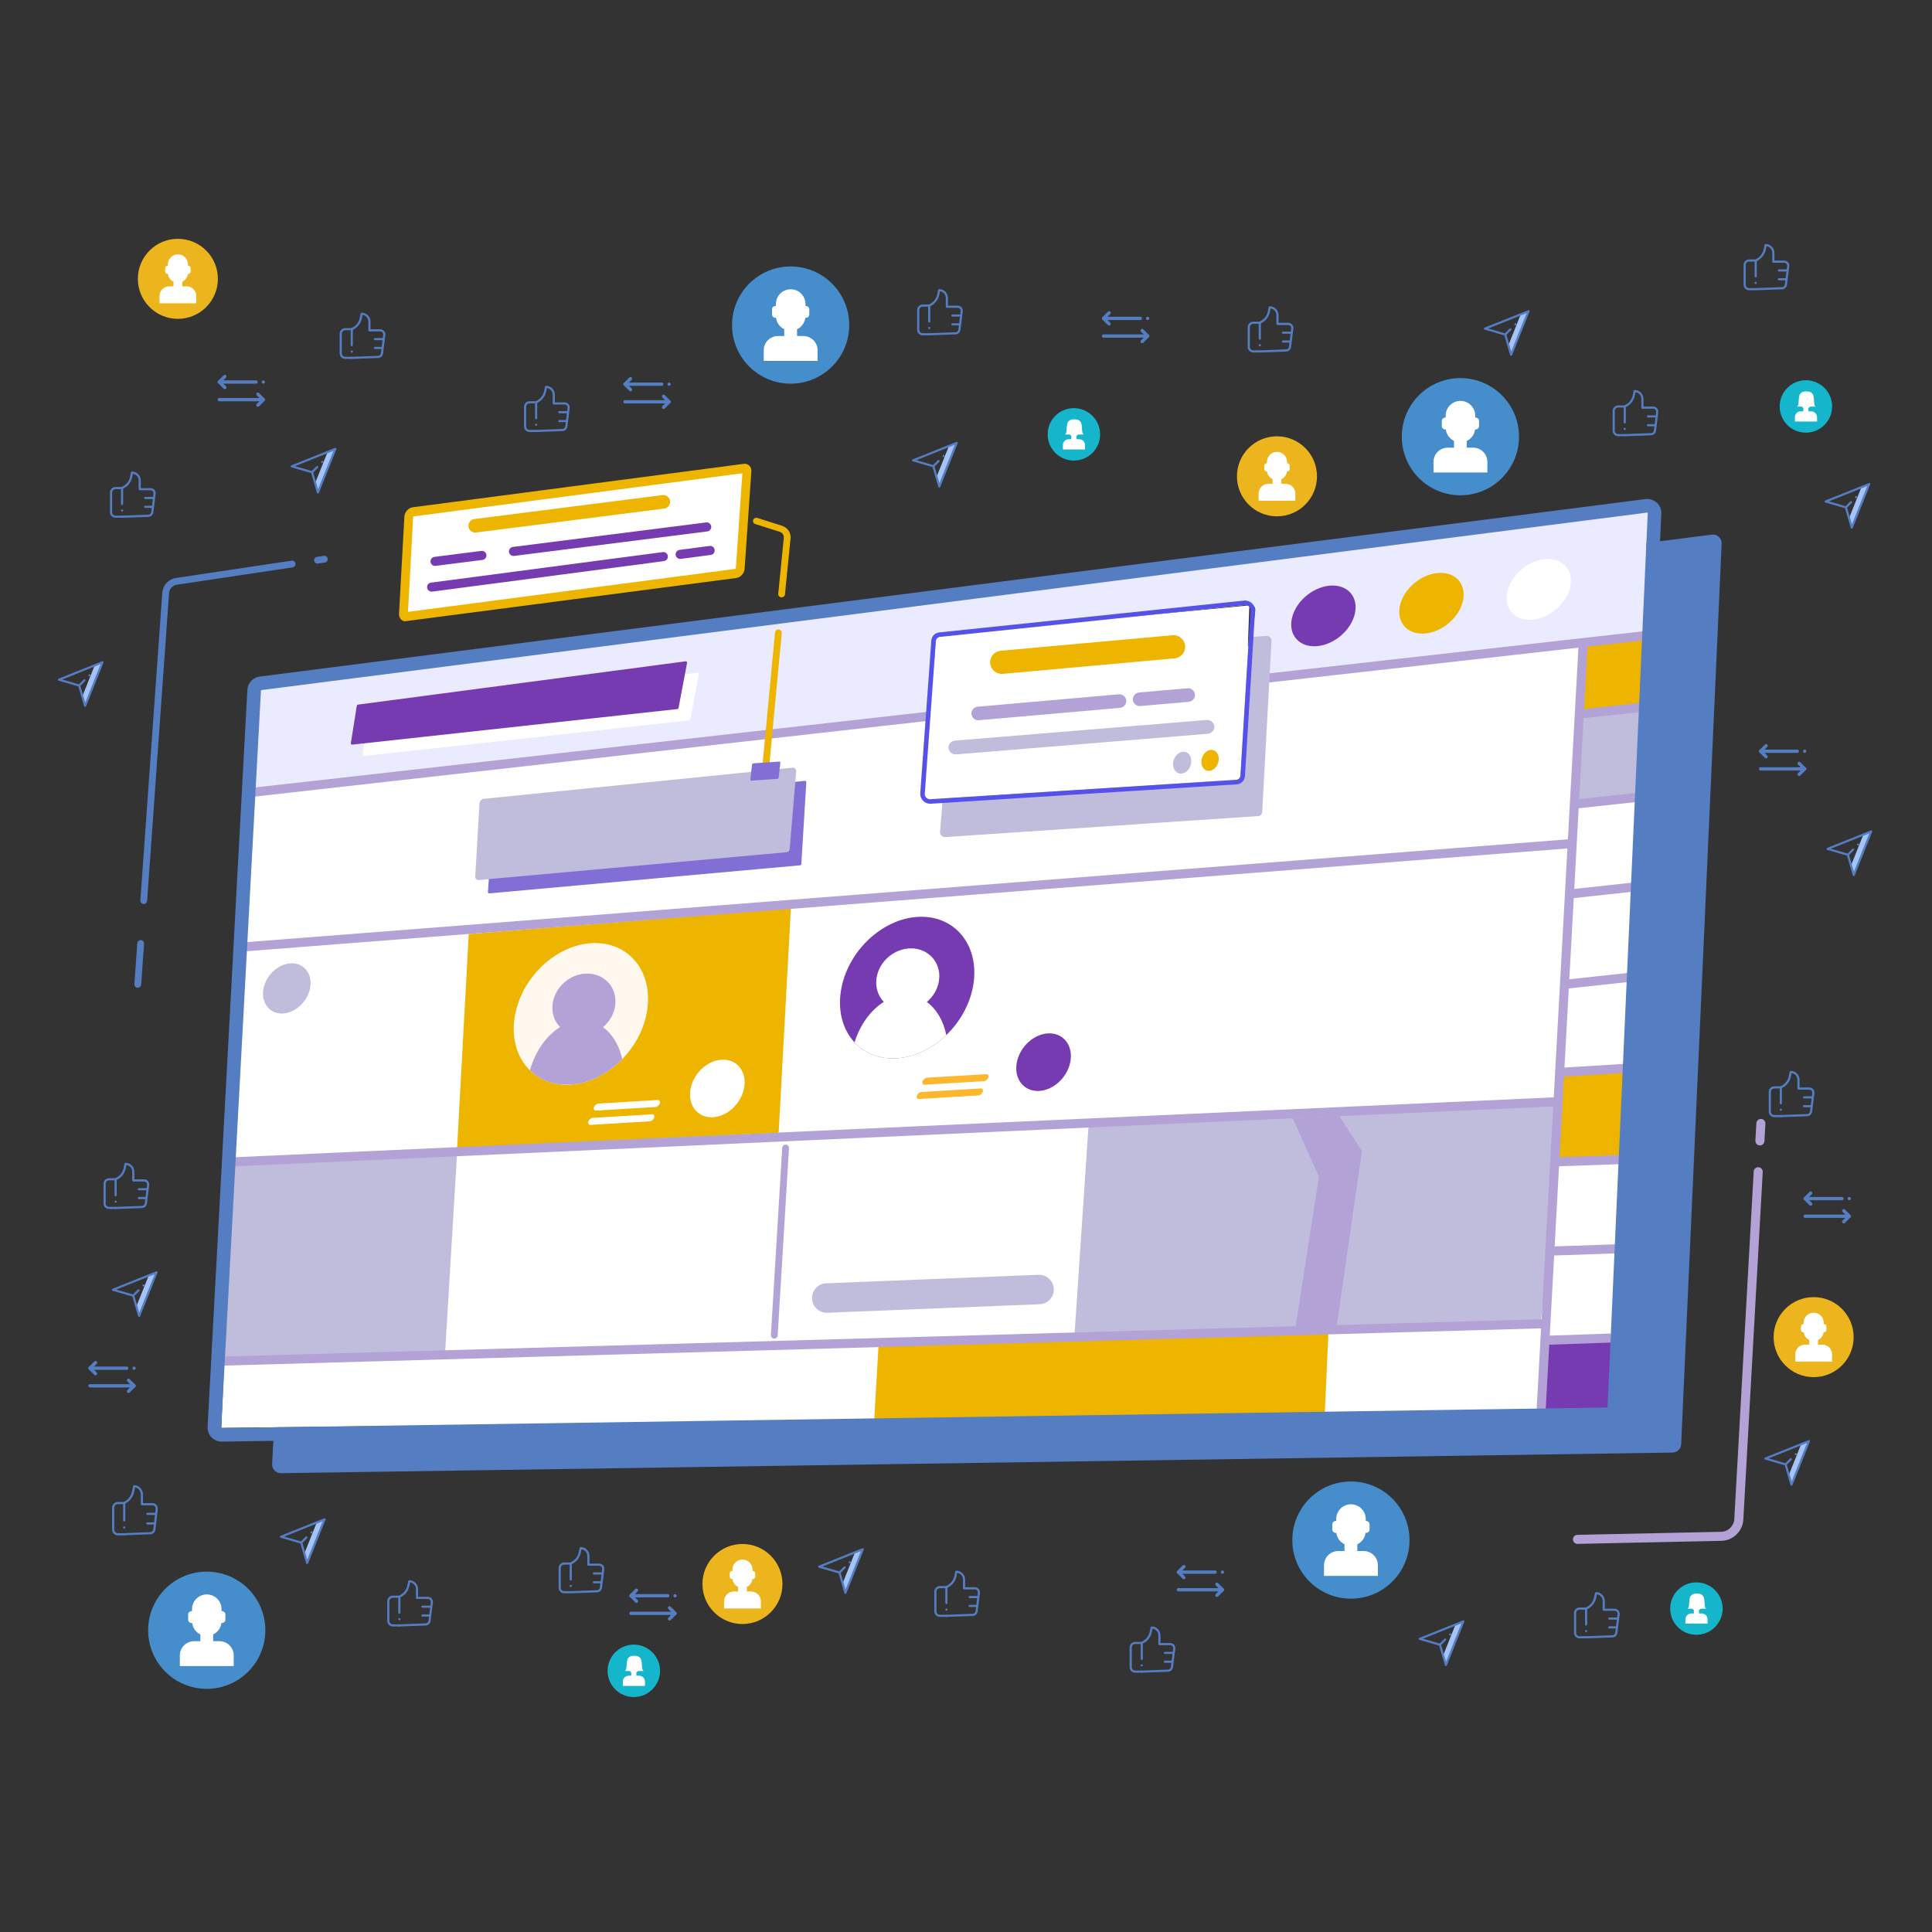 <?xml version="1.0" encoding="UTF-8"?>
<svg id="Layer_1" data-name="Layer 1" xmlns="http://www.w3.org/2000/svg" viewBox="0 0 900 900">
  <rect x="0" y="0" width="900" height="900" fill="#333333" stroke="none"/>
  <defs>
    <style>
      .cls-1 {
        fill: none;
        stroke: #557ec2;
        stroke-linecap: round;
        stroke-linejoin: round;
      }

      .cls-2 {
        fill: #f6ddd9;
      }

      .cls-2, .cls-3, .cls-4, .cls-5, .cls-6, .cls-7, .cls-8, .cls-9, .cls-10, .cls-11, .cls-12, .cls-13, .cls-14, .cls-15, .cls-16, .cls-17 {
        stroke-width: 0px;
      }

      .cls-3 {
        fill: #763bb1;
      }

      .cls-4 {
        fill: #557ec2;
      }

      .cls-5 {
        fill: #5652e8;
      }

      .cls-6 {
        fill: #458dcb;
      }

      .cls-7 {
        fill: #15b6cc;
      }

      .cls-8 {
        fill: #c0bcdc;
      }

      .cls-9 {
        fill: #a4c4fa;
      }

      .cls-10 {
        fill: #b3a2d6;
      }

      .cls-11 {
        fill: #826fd6;
      }

      .cls-12 {
        fill: #fff;
      }

      .cls-13 {
        fill: #eeb500;
      }

      .cls-14 {
        fill: #fff8ef;
      }

      .cls-15 {
        fill: #fcb72d;
      }

      .cls-16 {
        fill: #ebebff;
      }

      .cls-17 {
        fill: #ecb51e;
      }
    </style>
  </defs>
  <polygon class="cls-12" points="579 364 431 372 436 296 582 282 579 364"/>
  <polygon class="cls-2" points="300.5 664.3 195.25 665.24 198.71 630.89 303.12 628.4 300.5 664.3"/>
  <polygon class="cls-8" points="372.83 403.56 226.98 415.25 231.48 378.45 376.69 364.07 372.83 403.56"/>
  <polygon class="cls-12" points="191.3 238.77 347.39 218.8 344.53 266.74 188.07 287.36 191.3 238.77"/>
  <polygon class="cls-12" points="768.18 293.98 751.9 658.03 103.09 665.16 118.47 318.62 433.25 306.68 435.38 306.61 581.53 301.06 583.65 300.97 768.18 293.98"/>
  <polygon class="cls-8" points="507.16 523.17 500.48 622.8 717.79 615.28 720.47 591.87 724.22 514.34 507.16 523.17"/>
  <polygon class="cls-13" points="218.35 435.09 212.93 534.78 362.74 527.66 368.42 423.14 218.35 435.09"/>
  <path class="cls-11" d="M372.78,403.09l-144.85,13.08c-.36.03-.66-.28-.62-.64l2.5-37.42,145.18-14.36c.35-.03.64.25.62.6l-2.32,38.19c-.02.28-.24.51-.52.53Z"/>
  <polygon class="cls-8" points="207.3 630.79 103.09 633.02 106.95 541.28 212.93 537.13 207.3 630.79"/>
  <path class="cls-13" d="M616.28,662.74l-207.99.18c-.36,0-1.15.62-1.12,0l2.08-36.2,208.95-6.51c.36,0,.63.5.6,1.12l-1.81,40.26c-.03.62-.35,1.14-.71,1.14Z"/>
  <path class="cls-16" d="M770.71,240.98l-2.53,53s-80.52,9.92-184.99,22.45l-.47.05-1.68.2.21-1.89,2.06-17.81,1.24-10.84.21-1.83c.06-.57-.08-1.13-.41-1.58-.07-.09-.15-.19-.23-.27-.43-.43-1.01-.68-1.61-.68-.08,0-.16.01-.24.01l-1.42.15c-.22-.06-.46-.11-.7-.11-.08,0-.16.01-.24.01l-142.02,14.85c-1.05.12-1.84.93-1.92,1.98l-2.19,30.2-.32,2.54-.36,2.81c-.61.07-1.23.15-1.86.21-.09.01-.2.02-.31.03-159.9,18.71-316.26,36.06-315.11,32.2l2.7-47.63,649.67-83.6,2.53,5.54Z"/>
  <rect class="cls-3" x="717.79" y="623.91" width="34.12" height="34.12"/>
  <polygon class="cls-8" points="763.5 371.29 734.06 373.78 735.65 332.59 765.09 329.4 763.5 371.29"/>
  <polygon class="cls-10" points="602.18 520.92 614.41 548.09 603.36 619.24 622.58 618.57 634.44 536.18 623.88 519.94 602.18 520.92"/>
  <rect class="cls-10" x="112.1" y="414.92" width="621.18" height="4.22" transform="translate(-31.09 34.07) rotate(-4.45)"/>
  <rect class="cls-10" x="102.81" y="623.22" width="616.55" height="4.22" transform="translate(-17.55 11.9) rotate(-1.62)"/>
  <rect class="cls-10" x="106.46" y="525.13" width="619.6" height="4.22" transform="translate(-23.52 19.45) rotate(-2.6)"/>
  <polygon class="cls-13" points="757.19 540.59 724.22 540.96 726.6 497.51 757.19 497.51 757.19 540.59"/>
  <polygon class="cls-13" points="766.46 328.28 735.88 330.91 735.88 297.69 766.46 297.69 766.46 328.28"/>
  <rect class="cls-10" x="735.56" y="328.8" width="31.22" height="4.22" transform="translate(-31.32 82.98) rotate(-6.19)"/>
  <rect class="cls-10" x="732.37" y="412.58" width="31.22" height="4.22" transform="translate(-40.39 83.15) rotate(-6.2)"/>
  <rect class="cls-10" x="729.11" y="454.56" width="32.88" height="4.22" transform="translate(-44.92 83.12) rotate(-6.19)"/>
  <rect class="cls-10" x="726.57" y="496.44" width="33.83" height="4.22" transform="translate(-29.27 46.69) rotate(-3.53)"/>
  <rect class="cls-10" x="719.22" y="621.8" width="31.22" height="4.22" transform="translate(-21.17 25.83) rotate(-1.99)"/>
  <rect class="cls-10" x="725.73" y="538.53" width="34.03" height="4.22" transform="translate(-18.3 26.08) rotate(-1.99)"/>
  <path class="cls-4" d="M800.69,250.09c-.89-.81-2.09-1.19-3.27-1.04l-24.12,3.09-6.36.81-.2,4.28,4.73-.61-21.66,400.04-618.12,12.24.22-4.07-4.23.06-.34,6.33-.58,10.77c-.06,1.12.35,2.23,1.13,3.04.76.79,1.83,1.24,2.93,1.24h.06l648.26-9.61c2.15-.03,3.91-1.74,4.01-3.89l18.85-419.5c.05-1.2-.42-2.36-1.31-3.18Z"/>
  <rect class="cls-10" x="733.97" y="370.69" width="31.22" height="4.22" transform="translate(-35.85 83.06) rotate(-6.19)"/>
  <path class="cls-4" d="M64.18,460.14s-.08,0-.11,0c-.87-.06-1.53-.82-1.47-1.69l1.36-19.04c.06-.87.81-1.54,1.69-1.47.87.06,1.53.82,1.47,1.69l-1.36,19.04c-.06.83-.75,1.47-1.58,1.47Z"/>
  <path class="cls-4" d="M66.97,421.12s-.08,0-.11,0c-.87-.06-1.53-.82-1.47-1.69l10.23-143.62c.39-3.36,3.04-6.09,6.3-6.56l53.9-8.07c.86-.13,1.67.47,1.8,1.33.13.86-.47,1.67-1.33,1.8l-53.91,8.07c-1.88.27-3.39,1.83-3.61,3.72l-10.23,143.55c-.06.83-.75,1.47-1.58,1.47Z"/>
  <path class="cls-4" d="M147.89,262.56c-.77,0-1.45-.56-1.56-1.35-.13-.86.47-1.67,1.33-1.8l3.19-.48c.87-.12,1.67.47,1.8,1.33.13.86-.47,1.67-1.33,1.8l-3.19.48c-.08.01-.16.02-.24.02Z"/>
  <g>
    <polygon class="cls-10" points="431.28 331.67 433.45 331.43 432.9 335.73 430.74 335.98 116.04 371.38 115.58 367.19 431.28 331.67"/>
    <polygon class="cls-10" points="768.41 297.99 592.64 317.76 582.91 318.86 580.77 319.1 581.25 314.79 583.4 314.55 593.09 313.47 767.95 293.79 768.41 297.99"/>
  </g>
  <rect class="cls-10" x="547.98" y="476.62" width="359.31" height="4.22" transform="translate(209.82 1179.09) rotate(-86.86)"/>
  <rect class="cls-10" x="723.88" y="580.14" width="31.22" height="4.22" transform="translate(-19.74 25.99) rotate(-1.99)"/>
  <path class="cls-4" d="M771.78,234.18c-1.43-1.32-3.37-1.93-5.3-1.69L120.96,315.18c-3.14.41-5.56,3-5.73,6.17l-18.52,343.28c-.11,1.81.56,3.61,1.83,4.92,1.23,1.29,2.95,2.01,4.74,2.01h.09l23.98-.36,4.23-.06,617.14-9.14c3.47-.05,6.32-2.82,6.47-6.29l17.94-399.32.19-4.27.58-12.82c.09-1.95-.68-3.82-2.11-5.14ZM766.75,257.23l-17.89,398.21c-.01.14-.12.23-.24.24l-616.7,9.14-4.23.06-24.41.36s-.11.01-.18-.07c-.07-.07-.07-.16-.06-.18l18.52-343.29c.01-.12.09-.21.21-.23l645.54-82.69h.03s.11.01.17.06c.08.08.07.17.07.2l-.62,13.91-.2,4.28Z"/>
  <path class="cls-12" d="M731.18,274.57c-2.36,7.82-10.7,14.15-18.65,14.15-7.94,0-12.47-6.34-10.11-14.15,2.36-7.82,10.7-14.15,18.65-14.15,7.94,0,12.47,6.34,10.11,14.15Z"/>
  <path class="cls-13" d="M681.2,281.01c-2.36,7.82-10.7,14.15-18.65,14.15-7.94,0-12.47-6.34-10.11-14.15,2.36-7.82,10.7-14.15,18.65-14.15,7.94,0,12.47,6.34,10.11,14.15Z"/>
  <path class="cls-13" d="M567.53,351.97c.73,2.4-.39,5.35-2.51,6.59-2.12,1.24-4.43.3-5.17-2.1-.73-2.4.39-5.35,2.51-6.59,2.12-1.24,4.43-.3,5.17,2.1Z"/>
  <path class="cls-8" d="M554.72,352.94c.77,2.51-.41,5.59-2.62,6.88s-4.63.31-5.4-2.2c-.77-2.51.41-5.59,2.62-6.88,2.22-1.29,4.63-.31,5.4,2.2Z"/>
  <path class="cls-3" d="M630.87,286.91c-2.36,7.82-10.7,14.15-18.65,14.15-7.94,0-12.47-6.34-10.11-14.15,2.36-7.82,10.7-14.15,18.65-14.15,7.94,0,12.47,6.34,10.11,14.15Z"/>
  <path class="cls-13" d="M189.45,289.42c-1.02.13-1.98-.18-2.65-.86-.67-.68-1-1.7-.91-2.78l2.48-45.2c.19-2.14,1.92-4.01,3.95-4.28l154.12-20.22s0,0,0,0c1.02-.13,1.98.18,2.65.86.67.68,1,1.7.91,2.78l-3.13,45.27c-.19,2.14-1.92,4.01-3.95,4.28l-154.36,20.15s.9,0,.9,0ZM344.96,268.16h.01s-.01,0-.01,0ZM192.47,240.59l-2.41,44.44,152.71-20.05,3.06-44.52-153.36,20.12Z"/>
  <path class="cls-12" d="M321,335.6l-151.38,16.56c-.42.05-.77-.32-.7-.74l2.76-17.35c.04-.28.27-.5.55-.54l152.59-20.16c.43-.06.8.33.71.76l-3.97,20.96c-.05.28-.28.49-.56.52Z"/>
  <path class="cls-3" d="M315.53,330.31l-151.38,16.56c-.42.05-.77-.32-.7-.74l2.76-17.35c.04-.28.27-.5.55-.54l152.59-20.17c.43-.06.8.33.71.76l-3.97,20.95c-.05.28-.28.49-.56.52Z"/>
  <path class="cls-8" d="M366.47,397l-143.43,12.95c-.97.09-1.77-.74-1.65-1.71l1.97-33.99c.06-1.11.93-2.02,2.04-2.13l143.83-14.51c.95-.09,1.75.7,1.67,1.65l-3.05,36.34c-.06.74-.65,1.33-1.39,1.39Z"/>
  <path class="cls-14" d="M301.13,472.57c-1.65,7.93-5.75,15.18-11.25,20.83-6.42,6.61-14.76,11.03-23.31,11.79-.94.08-1.89.13-2.84.12-.82-.01-1.64-.05-2.43-.13-5.79-.56-10.74-2.92-14.45-6.57-6.2-6.09-9.03-15.74-6.77-26.56,3.8-18.23,20.54-32.89,37.4-32.74s27.44,15.03,23.65,33.26Z"/>
  <path class="cls-12" d="M346.57,507.15c-1.54,7.41-8.35,13.38-15.21,13.32-6.86-.06-11.17-6.12-9.62-13.53,1.54-7.41,8.35-13.38,15.21-13.32,6.86.06,11.17,6.12,9.62,13.53Z"/>
  <path class="cls-8" d="M144.42,460.53c-1.34,6.46-7.28,11.65-13.25,11.6-5.97-.05-9.72-5.33-8.38-11.79,1.34-6.46,7.28-11.65,13.25-11.6,5.97.05,9.72,5.33,8.38,11.79Z"/>
  <path class="cls-3" d="M453.11,460.32c-1.75,8.41-6.26,16.06-12.27,21.84-7,6.76-16.05,10.98-25.13,10.9-7.25-.05-13.34-2.85-17.64-7.47-5.66-6.11-8.17-15.41-6.01-25.79,3.8-18.22,20.54-32.88,37.4-32.73,16.86.15,27.45,15.03,23.65,33.26Z"/>
  <path class="cls-3" d="M498.55,494.9c-1.54,7.41-8.35,13.38-15.21,13.32-6.86-.06-11.17-6.12-9.62-13.53,1.54-7.41,8.35-13.38,15.21-13.32,6.86.06,11.17,6.12,9.62,13.53Z"/>
  <path class="cls-12" d="M277.65,517.36c-.82.01-1.25-.67-.96-1.55.29-.9,1.23-1.68,2.09-1.73l27.56-1.65c.85-.06,1.32.64,1.03,1.54-.29.9-1.23,1.68-2.09,1.73l-27.56,1.65s-.05,0-.07,0Z"/>
  <path class="cls-12" d="M275.02,524.02c-.82.01-1.25-.67-.96-1.55.29-.9,1.23-1.68,2.09-1.73l27.56-1.65c.84-.05,1.32.64,1.03,1.54-.29.9-1.23,1.68-2.09,1.73l-27.56,1.65s-.05,0-.07,0Z"/>
  <path class="cls-15" d="M430.7,505.31c-.82.01-1.25-.67-.96-1.55.29-.9,1.23-1.68,2.09-1.73l27.56-1.65c.85-.06,1.32.64,1.03,1.54-.29.9-1.23,1.68-2.09,1.73l-27.56,1.65s-.05,0-.07,0Z"/>
  <path class="cls-15" d="M428.08,511.97c-.82.01-1.25-.67-.96-1.55.29-.9,1.23-1.68,2.09-1.73l27.56-1.65c.84-.05,1.32.64,1.03,1.54-.29.9-1.23,1.68-2.09,1.73l-27.56,1.65s-.05,0-.07,0Z"/>
  <path class="cls-8" d="M592.32,298.54l-.81,14.85-.24,4.3-3.29,60.57c-.06,1.02-.84,1.83-1.87,1.9l-145.85,9.78c-1.32.08-2.45-1.07-2.34-2.38l1.07-13.4v-.09s.03-.33.03-.33c.08-1,.88-1.77,1.88-1.84l133.72-8.53c.06,0,.13-.01.18-.03l1.05-.06c1.11-.07,1.95-.92,2.01-2l2.57-42.17.15-2.42.11-1.89,1.09-17.75c.27-.17.59-.28.93-.31l.39-.03.82-.06,6.04-.44c1.3-.09,2.43,1.02,2.36,2.33Z"/>
  <path class="cls-5" d="M584.35,282.74c-.24-.63-.63-1.21-1.14-1.7-.99-.94-2.32-1.4-3.65-1.27l-142.02,14.83c-2.03.22-3.53,1.78-3.69,3.82l-.6,8.26-1.81,24.99-.2,2.77v.02l-.12,1.5-2.43,33.53c-.09,1.3.39,2.6,1.34,3.56.9.88,2.08,1.37,3.28,1.37.09,0,.19-.01.28-.01l5.39-.34.8-.05,136.31-8.64c2.11-.14,3.73-1.76,3.86-3.86l2.61-42.65.16-2.38v-.04l.11-1.88.82-13.59.25-4.1v-.22s.65-10.51.65-10.51l.09-1.53c.04-.64-.06-1.29-.3-1.88ZM580.68,314.8l-.11,1.89-.15,2.42-2.57,42.17c-.06,1.09-.91,1.93-2.01,2l-1.05.06-134.84,8.54-6.6.42c-.68.04-1.35-.21-1.85-.71s-.74-1.17-.7-1.85l2.47-34.03.12-1.5.2-2.8.18-2.54,1.61-22.28.58-7.92c.08-1.05.87-1.87,1.92-1.98l142.02-14.85c.08,0,.16-.01.24-.01.23,0,.47.04.7.11.35.12.68.31.96.57.51.5.78,1.17.74,1.86l-.77,12.65v.03l-.24,4.01-.84,13.75Z"/>
  <path class="cls-10" d="M360.7,623.57s-.06,0-.1,0c-.87-.05-1.54-.8-1.48-1.68l5.27-87.21c.05-.87.82-1.53,1.67-1.48.87.05,1.54.8,1.48,1.68l-5.27,87.21c-.05.84-.75,1.49-1.58,1.49Z"/>
  <path class="cls-10" d="M289.88,493.4c-6.42,6.61-14.76,11.03-23.31,11.79h-5.26c-5.79-.57-10.74-2.93-14.45-6.58,2.44-8.85,7.67-16.2,14.03-20.14-2.56-2.64-3.93-6.38-3.49-10.53.85-7.98,8.1-14.43,16.17-14.41,8.08.01,13.92,6.49,13.07,14.46-.44,4.15-2.62,7.88-5.74,10.51,4.38,3.14,7.57,8.43,8.99,14.9Z"/>
  <path class="cls-12" d="M440.84,482.16c-7,6.76-16.05,10.98-25.13,10.9-7.25-.05-13.34-2.85-17.64-7.47,2.57-8.27,7.61-15.11,13.66-18.86-2.55-2.64-3.92-6.38-3.48-10.53.85-7.98,8.09-14.43,16.16-14.41,8.08.01,13.94,6.49,13.08,14.46-.45,4.16-2.63,7.89-5.74,10.52,4.48,3.23,7.73,8.7,9.08,15.39Z"/>
  <path class="cls-8" d="M385.14,611.53c-3.66,0-6.7-2.89-6.85-6.58-.15-3.78,2.79-6.97,6.58-7.13l98.9-3.97c3.79-.12,6.97,2.79,7.13,6.58.15,3.78-2.79,6.97-6.58,7.13l-98.9,3.97c-.09,0-.19,0-.28,0Z"/>
  <path class="cls-13" d="M356.77,358.21c-.05,0-.1,0-.15,0-.87-.08-1.51-.85-1.43-1.72l5.83-61.83c.08-.87.86-1.51,1.72-1.43.87.08,1.51.85,1.43,1.72l-5.83,61.83c-.08.82-.77,1.43-1.57,1.43Z"/>
  <path class="cls-13" d="M364.11,278.26s-.1,0-.15,0c-.87-.08-1.51-.81-1.43-1.63l2.6-26.16c.12-1.21-.64-2.32-1.86-2.71l-11.41-3.63c-.83-.26-1.27-1.11-1-1.9.28-.78,1.18-1.2,2-.94l11.41,3.63c2.62.83,4.26,3.23,4,5.83l-2.6,26.16c-.08.78-.77,1.36-1.57,1.36Z"/>
  <path class="cls-11" d="M362.14,362.83l-12.11.82c-.3.02-.51-.21-.48-.52l.77-6.94c.03-.31.3-.57.6-.59l12.11-.82c.3-.02.51.21.48.52l-.77,6.94c-.03.31-.3.57-.6.59Z"/>
  <path class="cls-10" d="M819.84,533.59s-.08,0-.12,0c-1.16-.06-2.05-1.06-1.99-2.22l.45-8.14c.06-1.16,1.06-2.05,2.22-1.99,1.16.06,2.05,1.06,1.99,2.22l-.45,8.14c-.06,1.12-.99,1.99-2.1,1.99Z"/>
  <path class="cls-10" d="M734.85,719.21c-1.14,0-2.08-.92-2.11-2.07-.02-1.16.9-2.13,2.07-2.15l66.98-1.42c3.25-.07,5.93-2.66,6.11-5.91l9.04-161.93c.06-1.16,1.08-2.05,2.22-1.99,1.16.06,2.05,1.06,1.99,2.22l-9.04,161.93c-.3,5.43-4.8,9.78-10.24,9.89l-66.98,1.42h-.05Z"/>
  <path class="cls-13" d="M547.18,306.69l-80.06,7.22c-2.97.27-5.6-1.93-5.87-4.9h0c-.27-2.97,1.93-5.6,4.9-5.87l80.06-7.22c2.97-.27,5.6,1.93,5.87,4.9h0c.27,2.97-1.93,5.6-4.9,5.87Z"/>
  <path class="cls-8" d="M562.6,341.82l-117.13,9.6c-2.06.17-3.77-1.46-3.62-3.43h0c.12-1.59,1.44-2.86,3.09-2.99l117.13-9.6c2.14-.18,3.89,1.58,3.6,3.62h0c-.21,1.5-1.49,2.67-3.07,2.8Z"/>
  <path class="cls-10" d="M530.89,328.92c-1.62,0-3-1.24-3.15-2.89-.15-1.74,1.13-3.28,2.88-3.43l22.59-1.99c1.72-.14,3.28,1.13,3.43,2.88.15,1.74-1.13,3.28-2.88,3.43l-22.59,1.99c-.09,0-.19.01-.28.01Z"/>
  <path class="cls-10" d="M455.69,335.53c-1.62,0-3-1.24-3.15-2.89-.15-1.74,1.13-3.28,2.88-3.43l65.8-5.78c1.72-.14,3.28,1.13,3.43,2.88.15,1.74-1.13,3.28-2.88,3.43l-65.8,5.78c-.09,0-.19.01-.28.01Z"/>
  <path class="cls-13" d="M221.37,248.1c-1.57,0-2.93-1.17-3.14-2.77-.22-1.73,1.01-3.32,2.74-3.54l87.63-11.16c1.73-.22,3.32,1.01,3.54,2.74.22,1.73-1.01,3.32-2.74,3.54l-87.63,11.16c-.14.02-.27.03-.4.03Z"/>
  <path class="cls-3" d="M316.83,260.36c-1.04,0-1.95-.77-2.09-1.83-.15-1.16.66-2.22,1.82-2.37l13.98-1.84c1.16-.15,2.21.66,2.37,1.82.15,1.16-.66,2.22-1.82,2.37l-13.98,1.84c-.09.01-.19.02-.28.02Z"/>
  <path class="cls-3" d="M201.06,275.61c-1.04,0-1.95-.77-2.09-1.83-.15-1.16.66-2.21,1.82-2.37l107.95-14.22c1.16-.15,2.21.66,2.37,1.82.15,1.16-.66,2.21-1.82,2.37l-107.95,14.22c-.09.01-.19.02-.28.02Z"/>
  <path class="cls-3" d="M239.19,258.98c-1.05,0-1.96-.78-2.09-1.84-.15-1.16.67-2.21,1.83-2.36l90.03-11.41c1.16-.14,2.21.67,2.36,1.83.15,1.16-.67,2.21-1.83,2.36l-90.03,11.41c-.09.01-.18.02-.27.02Z"/>
  <path class="cls-3" d="M202.64,263.61c-1.05,0-1.96-.78-2.09-1.84-.15-1.16.67-2.21,1.83-2.36l21.85-2.77c1.16-.14,2.21.67,2.36,1.83.15,1.16-.67,2.21-1.83,2.36l-21.85,2.77c-.09.01-.18.02-.27.02Z"/>
  <g id="Like">
    <path class="cls-1" d="M586.87,157.76v-7.41h-3.06c-1.15,0-2.08.93-2.08,2.08v9.2c0,1.15.93,2.08,2.08,2.08h3.06"/>
    <line class="cls-1" x1="586.87" y1="160.8" x2="586.87" y2="160.8"/>
    <path class="cls-1" d="M586.87,150.36l.81-.46c1.77-1.01,3.01-2.74,3.41-4.73l.4-1.99h0c1.99,0,3.6,1.61,3.6,3.6v4.11h5.04c1.14,0,2.03,1,1.88,2.13l-1.07,8.59c-.12.92-.88,1.63-1.81,1.66l-12.25.45"/>
    <line class="cls-1" x1="597.66" y1="154.98" x2="601.26" y2="154.98"/>
    <line class="cls-1" x1="597.66" y1="159.09" x2="600.74" y2="159.09"/>
  </g>
  <g id="Like-2" data-name="Like">
    <path class="cls-1" d="M57.87,708.24v-8.06h-3.06c-1.15,0-2.08,1.01-2.08,2.26v10.02c0,1.25.93,2.26,2.08,2.26h3.06"/>
    <line class="cls-1" x1="57.87" y1="711.55" x2="57.87" y2="711.55"/>
    <path class="cls-1" d="M57.87,700.18l.81-.51c1.77-1.1,3.01-2.98,3.41-5.15l.4-2.17h0c1.99,0,3.6,1.75,3.6,3.91v4.47h5.04c1.14,0,2.03,1.09,1.88,2.32l-1.07,9.35c-.12,1.01-.88,1.77-1.81,1.81l-12.25.49"/>
    <line class="cls-1" x1="68.66" y1="705.21" x2="72.26" y2="705.21"/>
    <line class="cls-1" x1="68.66" y1="709.68" x2="71.74" y2="709.68"/>
  </g>
  <g id="Like-3" data-name="Like">
    <path class="cls-1" d="M738.87,756.76v-7.41h-3.06c-1.15,0-2.08.93-2.08,2.08v9.2c0,1.15.93,2.08,2.08,2.08h3.06"/>
    <line class="cls-1" x1="738.87" y1="759.8" x2="738.87" y2="759.8"/>
    <path class="cls-1" d="M738.87,749.36l.81-.46c1.77-1.01,3.01-2.74,3.41-4.73l.4-1.99h0c1.99,0,3.6,1.61,3.6,3.6v4.11h5.04c1.14,0,2.03,1,1.88,2.13l-1.07,8.59c-.12.92-.88,1.63-1.81,1.66l-12.25.45"/>
    <line class="cls-1" x1="749.66" y1="753.98" x2="753.26" y2="753.98"/>
    <line class="cls-1" x1="749.66" y1="758.09" x2="752.74" y2="758.09"/>
  </g>
  <g id="Like-4" data-name="Like">
    <path class="cls-1" d="M531.87,772.76v-7.41h-3.06c-1.15,0-2.08.93-2.08,2.08v9.2c0,1.15.93,2.08,2.08,2.08h3.06"/>
    <line class="cls-1" x1="531.87" y1="775.8" x2="531.87" y2="775.8"/>
    <path class="cls-1" d="M531.87,765.36l.81-.46c1.77-1.01,3.01-2.74,3.41-4.73l.4-1.99h0c1.99,0,3.6,1.61,3.6,3.6v4.11h5.04c1.14,0,2.03,1,1.88,2.13l-1.07,8.59c-.12.92-.88,1.63-1.81,1.66l-12.25.45"/>
    <line class="cls-1" x1="542.66" y1="769.98" x2="546.26" y2="769.98"/>
    <line class="cls-1" x1="542.66" y1="774.09" x2="545.74" y2="774.09"/>
  </g>
  <g id="Like-5" data-name="Like">
    <path class="cls-1" d="M56.87,234.76v-7.41h-3.06c-1.15,0-2.08.93-2.08,2.08v9.2c0,1.15.93,2.08,2.08,2.08h3.06"/>
    <line class="cls-1" x1="56.87" y1="237.8" x2="56.87" y2="237.8"/>
    <path class="cls-1" d="M56.87,227.36l.81-.46c1.77-1.01,3.01-2.74,3.41-4.73l.4-1.99h0c1.99,0,3.6,1.61,3.6,3.6v4.11h5.04c1.14,0,2.03,1,1.88,2.13l-1.07,8.59c-.12.92-.88,1.63-1.81,1.66l-12.25.45"/>
    <line class="cls-1" x1="67.66" y1="231.98" x2="71.26" y2="231.98"/>
    <line class="cls-1" x1="67.66" y1="236.09" x2="70.74" y2="236.09"/>
  </g>
  <g id="Like-6" data-name="Like">
    <path class="cls-1" d="M265.87,735.76v-7.41h-3.06c-1.15,0-2.08.93-2.08,2.08v9.2c0,1.15.93,2.08,2.08,2.08h3.06"/>
    <line class="cls-1" x1="265.87" y1="738.8" x2="265.87" y2="738.8"/>
    <path class="cls-1" d="M265.87,728.36l.81-.46c1.77-1.01,3.01-2.74,3.41-4.73l.4-1.99h0c1.99,0,3.6,1.61,3.6,3.6v4.11h5.04c1.14,0,2.03,1,1.88,2.13l-1.07,8.59c-.12.92-.88,1.63-1.81,1.66l-12.25.45"/>
    <line class="cls-1" x1="276.66" y1="732.98" x2="280.26" y2="732.98"/>
    <line class="cls-1" x1="276.66" y1="737.09" x2="279.74" y2="737.09"/>
  </g>
  <g id="Like-7" data-name="Like">
    <path class="cls-1" d="M756.87,196.76v-7.41h-3.06c-1.15,0-2.08.93-2.08,2.08v9.2c0,1.15.93,2.08,2.08,2.08h3.06"/>
    <line class="cls-1" x1="756.87" y1="199.8" x2="756.87" y2="199.8"/>
    <path class="cls-1" d="M756.87,189.36l.81-.46c1.77-1.01,3.01-2.74,3.41-4.73l.4-1.99h0c1.99,0,3.6,1.61,3.6,3.6v4.11h5.04c1.14,0,2.03,1,1.88,2.13l-1.07,8.59c-.12.92-.88,1.63-1.81,1.66l-12.25.45"/>
    <line class="cls-1" x1="767.66" y1="193.98" x2="771.26" y2="193.98"/>
    <line class="cls-1" x1="767.66" y1="198.09" x2="770.74" y2="198.09"/>
  </g>
  <g id="Like-8" data-name="Like">
    <path class="cls-1" d="M163.87,160.76v-7.41h-3.06c-1.15,0-2.08.93-2.08,2.08v9.2c0,1.15.93,2.08,2.08,2.08h3.06"/>
    <line class="cls-1" x1="163.87" y1="163.8" x2="163.87" y2="163.8"/>
    <path class="cls-1" d="M163.87,153.36l.81-.46c1.77-1.01,3.01-2.74,3.41-4.73l.4-1.99h0c1.99,0,3.6,1.61,3.6,3.6v4.11h5.04c1.14,0,2.03,1,1.88,2.13l-1.07,8.59c-.12.92-.88,1.63-1.81,1.66l-12.25.45"/>
    <line class="cls-1" x1="174.66" y1="157.98" x2="178.26" y2="157.98"/>
    <line class="cls-1" x1="174.66" y1="162.09" x2="177.74" y2="162.09"/>
  </g>
  <g id="Like-9" data-name="Like">
    <path class="cls-1" d="M440.87,746.76v-7.41h-3.06c-1.15,0-2.08.93-2.08,2.08v9.2c0,1.15.93,2.08,2.08,2.08h3.06"/>
    <line class="cls-1" x1="440.87" y1="749.8" x2="440.87" y2="749.8"/>
    <path class="cls-1" d="M440.87,739.36l.81-.46c1.77-1.01,3.01-2.74,3.41-4.73l.4-1.99h0c1.99,0,3.6,1.61,3.6,3.6v4.11h5.04c1.14,0,2.03,1,1.88,2.13l-1.07,8.59c-.12.92-.88,1.63-1.81,1.66l-12.25.45"/>
    <line class="cls-1" x1="451.66" y1="743.98" x2="455.26" y2="743.98"/>
    <line class="cls-1" x1="451.66" y1="748.09" x2="454.74" y2="748.09"/>
  </g>
  <g id="Like-10" data-name="Like">
    <path class="cls-1" d="M432.87,149.76v-7.41h-3.06c-1.15,0-2.08.93-2.08,2.08v9.2c0,1.15.93,2.08,2.08,2.08h3.06"/>
    <line class="cls-1" x1="432.87" y1="152.8" x2="432.87" y2="152.8"/>
    <path class="cls-1" d="M432.87,142.36l.81-.46c1.77-1.01,3.01-2.74,3.41-4.73l.4-1.99h0c1.99,0,3.6,1.61,3.6,3.6v4.11h5.04c1.14,0,2.03,1,1.88,2.13l-1.07,8.59c-.12.92-.88,1.63-1.81,1.66l-12.25.45"/>
    <line class="cls-1" x1="443.66" y1="146.98" x2="447.26" y2="146.98"/>
    <line class="cls-1" x1="443.66" y1="151.09" x2="446.74" y2="151.09"/>
  </g>
  <g id="Like-11" data-name="Like">
    <path class="cls-1" d="M817.87,128.76v-7.41h-3.06c-1.15,0-2.08.93-2.08,2.08v9.2c0,1.15.93,2.08,2.08,2.08h3.06"/>
    <line class="cls-1" x1="817.87" y1="131.8" x2="817.87" y2="131.8"/>
    <path class="cls-1" d="M817.87,121.36l.81-.46c1.77-1.01,3.01-2.74,3.41-4.73l.4-1.99h0c1.99,0,3.6,1.61,3.6,3.6v4.11h5.04c1.14,0,2.03,1,1.88,2.13l-1.07,8.59c-.12.92-.88,1.63-1.81,1.66l-12.25.45"/>
    <line class="cls-1" x1="828.66" y1="125.98" x2="832.26" y2="125.98"/>
    <line class="cls-1" x1="828.66" y1="130.09" x2="831.74" y2="130.09"/>
  </g>
  <g id="Like-12" data-name="Like">
    <path class="cls-1" d="M53.87,556.76v-7.41h-3.06c-1.15,0-2.08.93-2.08,2.08v9.2c0,1.15.93,2.08,2.08,2.08h3.06"/>
    <line class="cls-1" x1="53.87" y1="559.8" x2="53.87" y2="559.8"/>
    <path class="cls-1" d="M53.87,549.36l.81-.46c1.77-1.01,3.01-2.74,3.41-4.73l.4-1.99h0c1.99,0,3.6,1.61,3.6,3.6v4.11h5.04c1.14,0,2.03,1,1.88,2.13l-1.07,8.59c-.12.92-.88,1.63-1.81,1.66l-12.25.45"/>
    <line class="cls-1" x1="64.66" y1="553.98" x2="68.26" y2="553.98"/>
    <line class="cls-1" x1="64.66" y1="558.09" x2="67.74" y2="558.09"/>
  </g>
  <g id="Like-13" data-name="Like">
    <path class="cls-1" d="M186.03,751.23v-7.41h-3.06c-1.15,0-2.08.93-2.08,2.08v9.2c0,1.15.93,2.08,2.08,2.08h3.06"/>
    <line class="cls-1" x1="186.03" y1="754.27" x2="186.03" y2="754.27"/>
    <path class="cls-1" d="M186.03,743.82l.81-.46c1.77-1.01,3.01-2.74,3.41-4.73l.4-1.99h0c1.99,0,3.6,1.61,3.6,3.6v4.11h5.04c1.14,0,2.03,1,1.88,2.13l-1.07,8.59c-.12.92-.88,1.63-1.81,1.66l-12.25.45"/>
    <line class="cls-1" x1="196.81" y1="748.45" x2="200.41" y2="748.45"/>
    <line class="cls-1" x1="196.81" y1="752.56" x2="199.9" y2="752.56"/>
  </g>
  <g id="Send">
    <polygon class="cls-9" points="151.19 707.76 143.07 728.05 141.79 723.64 147.56 709.21 151.19 707.76"/>
    <polygon class="cls-1" points="130.89 715.88 140.33 718.62 143.07 728.05 151.19 707.76 130.89 715.88"/>
    <line class="cls-1" x1="145.1" y1="713.85" x2="145.1" y2="713.85"/>
    <line class="cls-1" x1="140.53" y1="718.41" x2="142.75" y2="716.2"/>
  </g>
  <g id="Send-2" data-name="Send">
    <polygon class="cls-9" points="401.92 721.69 393.8 741.99 392.52 737.58 398.3 723.14 401.92 721.69"/>
    <polygon class="cls-1" points="381.62 729.81 391.06 732.55 393.8 741.99 401.92 721.69 381.62 729.81"/>
    <line class="cls-1" x1="395.83" y1="727.78" x2="395.83" y2="727.78"/>
    <line class="cls-1" x1="391.26" y1="732.35" x2="393.48" y2="730.13"/>
  </g>
  <g id="Send-3" data-name="Send">
    <polygon class="cls-9" points="72.92 592.69 64.8 612.99 63.52 608.58 69.3 594.14 72.92 592.69"/>
    <polygon class="cls-1" points="52.62 600.81 62.06 603.55 64.8 612.99 72.92 592.69 52.62 600.81"/>
    <line class="cls-1" x1="66.83" y1="598.78" x2="66.83" y2="598.78"/>
    <line class="cls-1" x1="62.26" y1="603.35" x2="64.48" y2="601.13"/>
  </g>
  <g id="Send-4" data-name="Send">
    <polygon class="cls-9" points="681.66 755.32 673.55 775.61 672.27 771.2 678.04 756.77 681.66 755.32"/>
    <polygon class="cls-1" points="661.37 763.44 670.81 766.18 673.55 775.61 681.66 755.32 661.37 763.44"/>
    <line class="cls-1" x1="675.58" y1="761.41" x2="675.58" y2="761.41"/>
    <line class="cls-1" x1="671.01" y1="765.97" x2="673.22" y2="763.76"/>
  </g>
  <g id="Send-5" data-name="Send">
    <polygon class="cls-9" points="871.66 387.32 863.55 407.61 862.27 403.2 868.04 388.77 871.66 387.32"/>
    <polygon class="cls-1" points="851.37 395.44 860.81 398.18 863.55 407.61 871.66 387.32 851.37 395.44"/>
    <line class="cls-1" x1="865.58" y1="393.41" x2="865.58" y2="393.41"/>
    <line class="cls-1" x1="861.01" y1="397.97" x2="863.22" y2="395.76"/>
  </g>
  <g id="Send-6" data-name="Send">
    <polygon class="cls-9" points="445.66 206.32 437.55 226.61 436.27 222.2 442.04 207.77 445.66 206.32"/>
    <polygon class="cls-1" points="425.37 214.44 434.81 217.18 437.55 226.61 445.66 206.32 425.37 214.44"/>
    <line class="cls-1" x1="439.58" y1="212.41" x2="439.58" y2="212.41"/>
    <line class="cls-1" x1="435.01" y1="216.97" x2="437.22" y2="214.76"/>
  </g>
  <g id="Send-7" data-name="Send">
    <polygon class="cls-9" points="842.66 671.32 834.55 691.61 833.27 687.2 839.04 672.77 842.66 671.32"/>
    <polygon class="cls-1" points="822.37 679.44 831.81 682.18 834.55 691.61 842.66 671.32 822.37 679.44"/>
    <line class="cls-1" x1="836.58" y1="677.41" x2="836.58" y2="677.41"/>
    <line class="cls-1" x1="832.01" y1="681.97" x2="834.22" y2="679.76"/>
  </g>
  <g id="Send-8" data-name="Send">
    <polygon class="cls-9" points="156.22 209.12 148.1 229.41 146.82 225 152.6 210.57 156.22 209.12"/>
    <polygon class="cls-1" points="135.92 217.23 145.36 219.97 148.1 229.41 156.22 209.12 135.92 217.23"/>
    <line class="cls-1" x1="150.13" y1="215.2" x2="150.13" y2="215.2"/>
    <line class="cls-1" x1="145.56" y1="219.77" x2="147.78" y2="217.56"/>
  </g>
  <g id="Send-9" data-name="Send">
    <polygon class="cls-9" points="712.05 144.98 703.93 165.27 702.65 160.86 708.42 146.43 712.05 144.98"/>
    <polygon class="cls-1" points="691.75 153.09 701.19 155.83 703.93 165.27 712.05 144.98 691.75 153.09"/>
    <line class="cls-1" x1="705.96" y1="151.07" x2="705.96" y2="151.07"/>
    <line class="cls-1" x1="701.39" y1="155.63" x2="703.61" y2="153.42"/>
  </g>
  <g id="Send-10" data-name="Send">
    <polygon class="cls-9" points="47.75 308.49 39.63 328.79 38.35 324.38 44.13 309.94 47.75 308.49"/>
    <polygon class="cls-1" points="27.46 316.61 36.89 319.35 39.63 328.79 47.75 308.49 27.46 316.61"/>
    <line class="cls-1" x1="41.66" y1="314.58" x2="41.66" y2="314.58"/>
    <line class="cls-1" x1="37.1" y1="319.15" x2="39.31" y2="316.93"/>
  </g>
  <g id="Send-11" data-name="Send">
    <polygon class="cls-9" points="870.75 225.49 862.63 245.79 861.35 241.38 867.13 226.94 870.75 225.49"/>
    <polygon class="cls-1" points="850.46 233.61 859.89 236.35 862.63 245.79 870.75 225.49 850.46 233.61"/>
    <line class="cls-1" x1="864.66" y1="231.58" x2="864.66" y2="231.58"/>
    <line class="cls-1" x1="860.1" y1="236.15" x2="862.31" y2="233.93"/>
  </g>
  <g id="Like-14" data-name="Like">
    <path class="cls-1" d="M829.59,513.96v-7.41h-3.06c-1.15,0-2.08.93-2.08,2.08v9.2c0,1.15.93,2.08,2.08,2.08h3.06"/>
    <line class="cls-1" x1="829.59" y1="517" x2="829.59" y2="517"/>
    <path class="cls-1" d="M829.59,506.56l.81-.46c1.77-1.01,3.01-2.74,3.41-4.73l.4-1.99h0c1.99,0,3.6,1.61,3.6,3.6v4.11h5.04c1.14,0,2.03,1,1.88,2.13l-1.07,8.59c-.12.92-.88,1.63-1.81,1.66l-12.25.45"/>
    <line class="cls-1" x1="840.38" y1="511.18" x2="843.98" y2="511.18"/>
    <line class="cls-1" x1="840.38" y1="515.29" x2="843.46" y2="515.29"/>
  </g>
  <g id="Arrow_Left_And_Right" data-name="Arrow Left And Right">
    <path class="cls-4" d="M531.22,149.09h-17.13c-.42,0-.77-.34-.77-.77s.34-.77.77-.77h17.13c.42,0,.77.34.77.77s-.34.77-.77.77Z"/>
    <path class="cls-4" d="M534.62,149.09c-.05,0-.1,0-.15-.02-.05-.01-.1-.03-.14-.04-.05-.02-.09-.05-.13-.07-.04-.03-.08-.06-.12-.1-.14-.14-.23-.34-.23-.54s.08-.4.23-.54c.04-.04.08-.07.12-.1.04-.03.09-.05.13-.07.05-.02.09-.03.14-.04.25-.05.51.03.69.21.14.14.23.34.23.54s-.08.4-.23.54c-.14.14-.34.23-.54.23Z"/>
    <path class="cls-4" d="M516.66,151.66c-.2,0-.39-.08-.54-.23l-2.57-2.57c-.3-.3-.3-.79,0-1.09l2.57-2.57c.3-.3.79-.3,1.09,0,.3.3.3.79,0,1.09l-2.02,2.02,2.02,2.02c.3.3.3.79,0,1.09-.15.15-.35.23-.54.23Z"/>
    <path class="cls-4" d="M534.62,157.3h-20.53c-.42,0-.77-.34-.77-.77s.34-.77.77-.77h20.53c.42,0,.77.34.77.77s-.34.77-.77.77Z"/>
    <path class="cls-4" d="M532.05,159.87c-.2,0-.39-.08-.54-.23-.3-.3-.3-.79,0-1.09l2.02-2.02-2.02-2.02c-.3-.3-.3-.79,0-1.09.3-.3.79-.3,1.09,0l2.57,2.57c.3.3.3.79,0,1.09l-2.57,2.57c-.15.15-.35.23-.54.23Z"/>
  </g>
  <g id="Arrow_Left_And_Right-2" data-name="Arrow Left And Right">
    <path class="cls-4" d="M119.28,178.73h-17.13c-.42,0-.77-.34-.77-.77s.34-.77.77-.77h17.13c.42,0,.77.34.77.77s-.34.77-.77.77Z"/>
    <path class="cls-4" d="M122.68,178.73c-.05,0-.1,0-.15-.02-.05-.01-.1-.03-.14-.04-.05-.02-.09-.05-.13-.07-.04-.03-.08-.06-.12-.1-.14-.14-.23-.34-.23-.54s.08-.4.23-.54c.04-.04.08-.07.12-.1.04-.03.09-.05.13-.07.05-.02.09-.03.14-.04.25-.05.51.03.69.21.14.14.23.34.23.54s-.08.4-.23.54c-.14.14-.34.23-.54.23Z"/>
    <path class="cls-4" d="M104.72,181.3c-.2,0-.39-.08-.54-.23l-2.57-2.57c-.3-.3-.3-.79,0-1.09l2.57-2.57c.3-.3.79-.3,1.09,0,.3.3.3.79,0,1.09l-2.02,2.02,2.02,2.02c.3.3.3.79,0,1.09-.15.15-.35.23-.54.23Z"/>
    <path class="cls-4" d="M122.68,186.94h-20.53c-.42,0-.77-.34-.77-.77s.34-.77.77-.77h20.53c.42,0,.77.34.77.77s-.34.77-.77.77Z"/>
    <path class="cls-4" d="M120.11,189.51c-.2,0-.39-.08-.54-.23-.3-.3-.3-.79,0-1.09l2.02-2.02-2.02-2.02c-.3-.3-.3-.79,0-1.09.3-.3.79-.3,1.09,0l2.57,2.57c.3.3.3.79,0,1.09l-2.57,2.57c-.15.15-.35.23-.54.23Z"/>
  </g>
  <g id="Arrow_Left_And_Right-3" data-name="Arrow Left And Right">
    <path class="cls-4" d="M837.28,350.73h-17.13c-.42,0-.77-.34-.77-.77s.34-.77.77-.77h17.13c.42,0,.77.34.77.77s-.34.77-.77.77Z"/>
    <path class="cls-4" d="M840.68,350.73c-.05,0-.1,0-.15-.02-.05-.01-.1-.03-.14-.04-.05-.02-.09-.05-.13-.07-.04-.03-.08-.06-.12-.1-.14-.14-.23-.34-.23-.54s.08-.4.23-.54c.04-.04.08-.07.12-.1.04-.03.09-.05.13-.07.05-.02.09-.03.14-.04.25-.05.51.03.69.21.14.14.23.34.23.54s-.08.4-.23.54c-.14.14-.34.23-.54.23Z"/>
    <path class="cls-4" d="M822.72,353.3c-.2,0-.39-.08-.54-.23l-2.57-2.57c-.3-.3-.3-.79,0-1.09l2.57-2.57c.3-.3.79-.3,1.09,0,.3.3.3.79,0,1.09l-2.02,2.02,2.02,2.02c.3.3.3.79,0,1.09-.15.15-.35.23-.54.23Z"/>
    <path class="cls-4" d="M840.68,358.94h-20.53c-.42,0-.77-.34-.77-.77s.34-.77.77-.77h20.53c.42,0,.77.34.77.77s-.34.77-.77.77Z"/>
    <path class="cls-4" d="M838.11,361.51c-.2,0-.39-.08-.54-.23-.3-.3-.3-.79,0-1.09l2.02-2.02-2.02-2.02c-.3-.3-.3-.79,0-1.09.3-.3.79-.3,1.09,0l2.57,2.57c.3.3.3.79,0,1.09l-2.57,2.57c-.15.15-.35.23-.54.23Z"/>
  </g>
  <g id="Arrow_Left_And_Right-4" data-name="Arrow Left And Right">
    <path class="cls-4" d="M308.28,179.73h-17.13c-.42,0-.77-.34-.77-.77s.34-.77.77-.77h17.13c.42,0,.77.34.77.77s-.34.77-.77.77Z"/>
    <path class="cls-4" d="M311.68,179.73c-.05,0-.1,0-.15-.02-.05-.01-.1-.03-.14-.04-.05-.02-.09-.05-.13-.07-.04-.03-.08-.06-.12-.1-.14-.14-.23-.34-.23-.54s.08-.4.23-.54c.04-.04.08-.07.12-.1.04-.03.09-.05.13-.07.05-.02.09-.03.14-.04.25-.05.51.03.69.21.14.14.23.34.23.54s-.08.4-.23.54c-.14.14-.34.23-.54.23Z"/>
    <path class="cls-4" d="M293.72,182.3c-.2,0-.39-.08-.54-.23l-2.57-2.57c-.3-.3-.3-.79,0-1.09l2.57-2.57c.3-.3.79-.3,1.09,0,.3.3.3.79,0,1.09l-2.02,2.02,2.02,2.02c.3.3.3.79,0,1.09-.15.15-.35.23-.54.23Z"/>
    <path class="cls-4" d="M311.68,187.94h-20.53c-.42,0-.77-.34-.77-.77s.34-.77.77-.77h20.53c.42,0,.77.34.77.77s-.34.77-.77.77Z"/>
    <path class="cls-4" d="M309.11,190.51c-.2,0-.39-.08-.54-.23-.3-.3-.3-.79,0-1.09l2.02-2.02-2.02-2.02c-.3-.3-.3-.79,0-1.09.3-.3.79-.3,1.09,0l2.57,2.57c.3.3.3.79,0,1.09l-2.57,2.57c-.15.15-.35.23-.54.23Z"/>
  </g>
  <g id="Arrow_Left_And_Right-5" data-name="Arrow Left And Right">
    <path class="cls-4" d="M311.05,744.13h-17.13c-.42,0-.77-.34-.77-.77s.34-.77.77-.77h17.13c.42,0,.77.34.77.77s-.34.77-.77.77Z"/>
    <path class="cls-4" d="M314.45,744.13c-.05,0-.1,0-.15-.02-.05-.01-.1-.03-.14-.04-.05-.02-.09-.05-.13-.07-.04-.03-.08-.06-.12-.1-.14-.14-.23-.34-.23-.54s.08-.4.23-.54c.04-.04.08-.07.12-.1.04-.03.09-.05.13-.07.05-.02.09-.03.14-.04.25-.05.51.03.69.21.14.14.23.34.23.54s-.08.4-.23.54c-.14.14-.34.23-.54.23Z"/>
    <path class="cls-4" d="M296.49,746.69c-.2,0-.39-.08-.54-.23l-2.57-2.57c-.3-.3-.3-.79,0-1.09l2.57-2.57c.3-.3.79-.3,1.09,0,.3.3.3.79,0,1.09l-2.02,2.02,2.02,2.02c.3.3.3.79,0,1.09-.15.15-.35.23-.54.23Z"/>
    <path class="cls-4" d="M314.45,752.34h-20.53c-.42,0-.77-.34-.77-.77s.34-.77.77-.77h20.53c.42,0,.77.34.77.77s-.34.77-.77.77Z"/>
    <path class="cls-4" d="M311.88,754.91c-.2,0-.39-.08-.54-.23-.3-.3-.3-.79,0-1.09l2.02-2.02-2.02-2.02c-.3-.3-.3-.79,0-1.09.3-.3.79-.3,1.09,0l2.57,2.57c.3.3.3.79,0,1.09l-2.57,2.57c-.15.15-.35.23-.54.23Z"/>
  </g>
  <g id="Arrow_Left_And_Right-6" data-name="Arrow Left And Right">
    <path class="cls-4" d="M566.05,733.13h-17.13c-.42,0-.77-.34-.77-.77s.34-.77.77-.77h17.13c.42,0,.77.34.77.77s-.34.77-.77.77Z"/>
    <path class="cls-4" d="M569.45,733.13c-.05,0-.1,0-.15-.02-.05-.01-.1-.03-.14-.04-.05-.02-.09-.05-.13-.07-.04-.03-.08-.06-.12-.1-.14-.14-.23-.34-.23-.54s.08-.4.23-.54c.04-.04.08-.07.12-.1.04-.03.09-.05.13-.07.05-.02.09-.03.14-.04.25-.05.51.03.69.21.14.14.23.34.23.54s-.08.4-.23.54c-.14.14-.34.23-.54.23Z"/>
    <path class="cls-4" d="M551.49,735.69c-.2,0-.39-.08-.54-.23l-2.57-2.57c-.3-.3-.3-.79,0-1.09l2.57-2.57c.3-.3.79-.3,1.09,0,.3.3.3.79,0,1.09l-2.02,2.02,2.02,2.02c.3.3.3.79,0,1.09-.15.15-.35.23-.54.23Z"/>
    <path class="cls-4" d="M569.45,741.34h-20.53c-.42,0-.77-.34-.77-.77s.34-.77.77-.77h20.53c.42,0,.77.34.77.77s-.34.77-.77.77Z"/>
    <path class="cls-4" d="M566.88,743.91c-.2,0-.39-.08-.54-.23-.3-.3-.3-.79,0-1.09l2.02-2.02-2.02-2.02c-.3-.3-.3-.79,0-1.09.3-.3.79-.3,1.09,0l2.57,2.57c.3.3.3.79,0,1.09l-2.57,2.57c-.15.15-.35.23-.54.23Z"/>
  </g>
  <g id="Arrow_Left_And_Right-7" data-name="Arrow Left And Right">
    <path class="cls-4" d="M858.05,559.13h-17.13c-.42,0-.77-.34-.77-.77s.34-.77.77-.77h17.13c.42,0,.77.34.77.77s-.34.77-.77.77Z"/>
    <path class="cls-4" d="M861.45,559.13c-.05,0-.1,0-.15-.02-.05-.01-.1-.03-.14-.04-.05-.02-.09-.05-.13-.07-.04-.03-.08-.06-.12-.1-.14-.14-.23-.34-.23-.54s.08-.4.23-.54c.04-.04.08-.07.12-.1.04-.03.09-.05.13-.07.05-.02.09-.03.14-.04.25-.05.51.03.69.21.14.14.23.34.23.54s-.08.4-.23.54c-.14.14-.34.23-.54.23Z"/>
    <path class="cls-4" d="M843.49,561.69c-.2,0-.39-.08-.54-.23l-2.57-2.57c-.3-.3-.3-.79,0-1.09l2.57-2.57c.3-.3.79-.3,1.09,0,.3.3.3.79,0,1.09l-2.02,2.02,2.02,2.02c.3.3.3.79,0,1.09-.15.15-.35.23-.54.23Z"/>
    <path class="cls-4" d="M861.45,567.34h-20.53c-.42,0-.77-.34-.77-.77s.34-.77.77-.77h20.53c.42,0,.77.34.77.77s-.34.77-.77.77Z"/>
    <path class="cls-4" d="M858.88,569.91c-.2,0-.39-.08-.54-.23-.3-.3-.3-.79,0-1.09l2.02-2.02-2.02-2.02c-.3-.3-.3-.79,0-1.09.3-.3.79-.3,1.09,0l2.57,2.57c.3.3.3.79,0,1.09l-2.57,2.57c-.15.15-.35.23-.54.23Z"/>
  </g>
  <g id="Arrow_Left_And_Right-8" data-name="Arrow Left And Right">
    <path class="cls-4" d="M59.05,638.13h-17.13c-.42,0-.77-.34-.77-.77s.34-.77.77-.77h17.13c.42,0,.77.34.77.77s-.34.77-.77.77Z"/>
    <path class="cls-4" d="M62.45,638.13c-.05,0-.1,0-.15-.02-.05-.01-.1-.03-.14-.04-.05-.02-.09-.05-.13-.07-.04-.03-.08-.06-.12-.1-.14-.14-.23-.34-.23-.54s.08-.4.23-.54c.04-.04.08-.07.12-.1.04-.03.09-.05.13-.07.05-.02.09-.03.14-.04.25-.05.51.03.69.21.14.14.23.34.23.54s-.08.4-.23.54c-.14.14-.34.23-.54.23Z"/>
    <path class="cls-4" d="M44.49,640.69c-.2,0-.39-.08-.54-.23l-2.57-2.57c-.3-.3-.3-.79,0-1.09l2.57-2.57c.3-.3.79-.3,1.09,0,.3.3.3.79,0,1.09l-2.02,2.02,2.02,2.02c.3.3.3.79,0,1.09-.15.15-.35.23-.54.23Z"/>
    <path class="cls-4" d="M62.45,646.34h-20.53c-.42,0-.77-.34-.77-.77s.34-.77.77-.77h20.53c.42,0,.77.34.77.77s-.34.77-.77.77Z"/>
    <path class="cls-4" d="M59.88,648.91c-.2,0-.39-.08-.54-.23-.3-.3-.3-.79,0-1.09l2.02-2.02-2.02-2.02c-.3-.3-.3-.79,0-1.09.3-.3.79-.3,1.09,0l2.57,2.57c.3.3.3.79,0,1.09l-2.57,2.57c-.15.15-.35.23-.54.23Z"/>
  </g>
  <g id="Like-15" data-name="Like">
    <path class="cls-1" d="M249.75,194.81v-7.41h-3.06c-1.15,0-2.08.93-2.08,2.08v9.2c0,1.15.93,2.08,2.08,2.08h3.06"/>
    <line class="cls-1" x1="249.75" y1="197.85" x2="249.75" y2="197.85"/>
    <path class="cls-1" d="M249.75,187.41l.81-.46c1.77-1.01,3.01-2.74,3.41-4.73l.4-1.99h0c1.99,0,3.6,1.61,3.6,3.6v4.11h5.04c1.14,0,2.03,1,1.88,2.13l-1.07,8.59c-.12.92-.88,1.63-1.81,1.66l-12.25.45"/>
    <line class="cls-1" x1="260.54" y1="192.03" x2="264.13" y2="192.03"/>
    <line class="cls-1" x1="260.54" y1="196.14" x2="263.62" y2="196.14"/>
  </g>
  <g>
    <path class="cls-6" d="M395.61,151.43c0,15.08-12.22,27.3-27.3,27.3s-27.3-12.22-27.3-27.3,12.22-27.3,27.3-27.3,27.3,12.22,27.3,27.3Z"/>
    <path class="cls-12" d="M374.23,156.53h-2.93v-3.13c2.07-1,3.56-2.99,3.85-5.36.09.01.18.02.27.02.87,0,1.58-.71,1.58-1.58v-2.37c0-.87-.71-1.58-1.58-1.58-.08,0-.14,0-.21.02v-.92c0-3.8-3.08-6.88-6.88-6.88s-6.88,3.08-6.88,6.88v.93c-.08,0-.16-.02-.23-.02-.88,0-1.58.71-1.58,1.58v2.37c0,.87.7,1.58,1.58,1.58.09,0,.2-.01.29-.03.29,2.36,1.76,4.35,3.82,5.35v3.14h-2.92c-3.66,0-6.63,2.97-6.63,6.64v4.94h25.09v-4.94c0-3.66-2.97-6.64-6.63-6.64Z"/>
  </g>
  <g>
    <path class="cls-17" d="M613.5,221.89c0,10.3-8.35,18.64-18.64,18.64s-18.64-8.35-18.64-18.64,8.35-18.64,18.64-18.64,18.64,8.34,18.64,18.64Z"/>
    <path class="cls-12" d="M598.9,225.38h-1.99v-2.14c1.41-.68,2.43-2.04,2.62-3.66.06.01.12.02.19.02.6,0,1.08-.48,1.08-1.08v-1.62c0-.6-.48-1.08-1.08-1.08-.05,0-.1,0-.15.01v-.63c0-2.59-2.1-4.7-4.69-4.7s-4.7,2.1-4.7,4.7v.63c-.05,0-.1-.01-.16-.01-.6,0-1.08.48-1.08,1.08v1.62c0,.6.48,1.08,1.08,1.08.07,0,.13,0,.2-.02.19,1.61,1.21,2.97,2.61,3.65v2.15h-1.99c-2.5,0-4.53,2.03-4.53,4.53v3.37h17.13v-3.37c0-2.5-2.03-4.53-4.53-4.53Z"/>
  </g>
  <g>
    <path class="cls-7" d="M512.47,202.34c0,6.74-5.47,12.21-12.22,12.21s-12.21-5.47-12.21-12.21,5.47-12.21,12.21-12.21,12.22,5.47,12.22,12.21Z"/>
    <path class="cls-12" d="M502.69,204.61h-1.2l-.06-1.56c.31-.16.57-.38.79-.64h2.72c-1.19-.22-.68-3.3-1.19-5.06-.51-1.76-2.04-2.03-3.26-2.03h-.04c-1.23,0-2.75.27-3.26,2.03-.51,1.76,0,4.84-1.19,5.06h2.34c.21.26.72.64.72.64v1.56h-1.2c-1.5,0-2.73,1.22-2.73,2.73v2.03h10.31v-2.03c0-1.5-1.22-2.73-2.72-2.73Z"/>
  </g>
  <g>
    <path class="cls-6" d="M656.61,717.43c0,15.08-12.22,27.3-27.3,27.3s-27.3-12.22-27.3-27.3,12.22-27.3,27.3-27.3,27.3,12.22,27.3,27.3Z"/>
    <path class="cls-12" d="M635.23,722.53h-2.93v-3.13c2.07-1,3.56-2.99,3.85-5.36.09.01.18.02.27.02.87,0,1.58-.71,1.58-1.58v-2.37c0-.87-.71-1.58-1.58-1.58-.08,0-.14,0-.21.02v-.92c0-3.8-3.08-6.88-6.88-6.88s-6.88,3.08-6.88,6.88v.93c-.08,0-.16-.02-.23-.02-.88,0-1.58.71-1.58,1.58v2.37c0,.87.7,1.58,1.58,1.58.09,0,.2-.01.29-.03.29,2.36,1.76,4.35,3.82,5.35v3.14h-2.92c-3.66,0-6.63,2.97-6.63,6.64v4.94h25.09v-4.94c0-3.66-2.97-6.64-6.63-6.64Z"/>
  </g>
  <g>
    <path class="cls-17" d="M863.5,622.89c0,10.3-8.35,18.64-18.64,18.64s-18.64-8.35-18.64-18.64,8.35-18.64,18.64-18.64,18.64,8.34,18.64,18.64Z"/>
    <path class="cls-12" d="M848.9,626.38h-1.99v-2.14c1.41-.68,2.43-2.04,2.62-3.66.06.01.12.02.19.02.6,0,1.08-.48,1.08-1.08v-1.62c0-.6-.48-1.08-1.08-1.08-.05,0-.1,0-.15.01v-.63c0-2.59-2.1-4.7-4.69-4.7s-4.7,2.1-4.7,4.7v.63c-.05,0-.1-.01-.16-.01-.6,0-1.08.48-1.08,1.08v1.62c0,.6.48,1.08,1.08,1.08.07,0,.13,0,.2-.02.19,1.61,1.21,2.97,2.61,3.65v2.15h-1.99c-2.5,0-4.53,2.03-4.53,4.53v3.37h17.13v-3.37c0-2.5-2.03-4.53-4.53-4.53Z"/>
  </g>
  <g>
    <path class="cls-7" d="M802.47,749.34c0,6.74-5.47,12.21-12.22,12.21s-12.21-5.47-12.21-12.21,5.47-12.21,12.21-12.21,12.22,5.47,12.22,12.21Z"/>
    <path class="cls-12" d="M792.69,751.61h-1.2l-.06-1.56c.31-.16.57-.38.79-.64h2.72c-1.19-.22-.68-3.3-1.19-5.06-.51-1.76-2.04-2.03-3.26-2.03h-.04c-1.23,0-2.75.27-3.26,2.03-.51,1.76,0,4.84-1.19,5.06h2.34c.21.26.72.64.72.64v1.56h-1.2c-1.5,0-2.73,1.22-2.73,2.73v2.03h10.31v-2.03c0-1.5-1.22-2.73-2.72-2.73Z"/>
  </g>
  <g>
    <path class="cls-6" d="M123.61,759.43c0,15.08-12.22,27.3-27.3,27.3s-27.3-12.22-27.3-27.3,12.22-27.3,27.3-27.3,27.3,12.22,27.3,27.3Z"/>
    <path class="cls-12" d="M102.23,764.53h-2.93v-3.13c2.07-1,3.56-2.99,3.85-5.36.09.01.18.02.27.02.87,0,1.58-.71,1.58-1.58v-2.37c0-.87-.71-1.58-1.58-1.58-.08,0-.14,0-.21.02v-.92c0-3.8-3.08-6.88-6.88-6.88s-6.88,3.08-6.88,6.88v.93c-.08,0-.16-.02-.23-.02-.88,0-1.58.71-1.58,1.58v2.37c0,.87.7,1.58,1.58,1.58.09,0,.2-.01.29-.03.29,2.36,1.76,4.35,3.82,5.35v3.14h-2.92c-3.66,0-6.63,2.97-6.63,6.64v4.94h25.09v-4.94c0-3.66-2.97-6.64-6.63-6.64Z"/>
  </g>
  <g>
    <path class="cls-17" d="M364.5,737.89c0,10.3-8.35,18.64-18.64,18.64s-18.64-8.35-18.64-18.64,8.35-18.64,18.64-18.64,18.64,8.34,18.64,18.64Z"/>
    <path class="cls-12" d="M349.9,741.38h-1.99v-2.14c1.41-.68,2.43-2.04,2.62-3.66.06.01.12.02.19.02.6,0,1.08-.48,1.08-1.08v-1.62c0-.6-.48-1.08-1.08-1.08-.05,0-.1,0-.15.01v-.63c0-2.59-2.1-4.7-4.69-4.7s-4.7,2.1-4.7,4.7v.63c-.05,0-.1-.01-.16-.01-.6,0-1.08.48-1.08,1.08v1.62c0,.6.48,1.08,1.08,1.08.07,0,.13,0,.2-.02.19,1.61,1.21,2.97,2.61,3.65v2.15h-1.99c-2.5,0-4.53,2.03-4.53,4.53v3.37h17.13v-3.37c0-2.5-2.03-4.53-4.53-4.53Z"/>
  </g>
  <g>
    <path class="cls-7" d="M307.47,778.34c0,6.74-5.47,12.21-12.22,12.21s-12.21-5.47-12.21-12.21,5.47-12.21,12.21-12.21,12.22,5.47,12.22,12.21Z"/>
    <path class="cls-12" d="M297.69,780.61h-1.2l-.06-1.56c.31-.16.57-.38.79-.64h2.72c-1.19-.22-.68-3.3-1.19-5.06-.51-1.76-2.04-2.03-3.26-2.03h-.04c-1.23,0-2.75.27-3.26,2.03-.51,1.76,0,4.84-1.19,5.06h2.34c.21.26.72.64.72.64v1.56h-1.2c-1.5,0-2.73,1.22-2.73,2.73v2.03h10.31v-2.03c0-1.5-1.22-2.73-2.72-2.73Z"/>
  </g>
  <g>
    <path class="cls-6" d="M707.61,203.43c0,15.08-12.22,27.3-27.3,27.3s-27.3-12.22-27.3-27.3,12.22-27.3,27.3-27.3,27.3,12.22,27.3,27.3Z"/>
    <path class="cls-12" d="M686.23,208.53h-2.93v-3.13c2.07-1,3.56-2.99,3.85-5.36.09.01.18.02.27.02.87,0,1.58-.71,1.58-1.58v-2.37c0-.87-.71-1.58-1.58-1.58-.08,0-.14,0-.21.02v-.92c0-3.8-3.08-6.88-6.88-6.88s-6.88,3.08-6.88,6.88v.93c-.08,0-.16-.02-.23-.02-.88,0-1.58.71-1.58,1.58v2.37c0,.87.7,1.58,1.58,1.58.09,0,.2-.01.29-.03.29,2.36,1.76,4.35,3.82,5.35v3.14h-2.92c-3.66,0-6.63,2.97-6.63,6.64v4.94h25.09v-4.94c0-3.66-2.97-6.64-6.63-6.64Z"/>
  </g>
  <g>
    <path class="cls-17" d="M101.5,129.89c0,10.3-8.35,18.64-18.64,18.64s-18.64-8.35-18.64-18.64,8.35-18.64,18.64-18.64,18.64,8.34,18.64,18.64Z"/>
    <path class="cls-12" d="M86.9,133.38h-1.99v-2.14c1.41-.68,2.43-2.04,2.62-3.66.06.01.12.02.19.02.6,0,1.08-.48,1.08-1.08v-1.62c0-.6-.48-1.08-1.08-1.08-.05,0-.1,0-.15.01v-.63c0-2.59-2.1-4.7-4.69-4.7s-4.7,2.1-4.7,4.7v.63c-.05,0-.1-.01-.16-.01-.6,0-1.08.48-1.08,1.08v1.62c0,.6.48,1.08,1.08,1.08.07,0,.13,0,.2-.02.19,1.61,1.21,2.97,2.61,3.65v2.15h-1.99c-2.5,0-4.53,2.03-4.53,4.53v3.37h17.13v-3.37c0-2.5-2.03-4.53-4.53-4.53Z"/>
  </g>
  <g>
    <path class="cls-7" d="M853.47,189.34c0,6.74-5.47,12.21-12.22,12.21s-12.21-5.47-12.21-12.21,5.47-12.21,12.21-12.21,12.22,5.47,12.22,12.21Z"/>
    <path class="cls-12" d="M843.69,191.61h-1.2l-.06-1.56c.31-.16.57-.38.79-.64h2.72c-1.19-.22-.68-3.3-1.19-5.06-.51-1.76-2.04-2.03-3.26-2.03h-.04c-1.23,0-2.75.27-3.26,2.03-.51,1.76,0,4.84-1.19,5.06h2.34c.21.26.72.64.72.64v1.56h-1.2c-1.5,0-2.73,1.22-2.73,2.73v2.03h10.31v-2.03c0-1.5-1.22-2.73-2.72-2.73Z"/>
  </g>
</svg>
